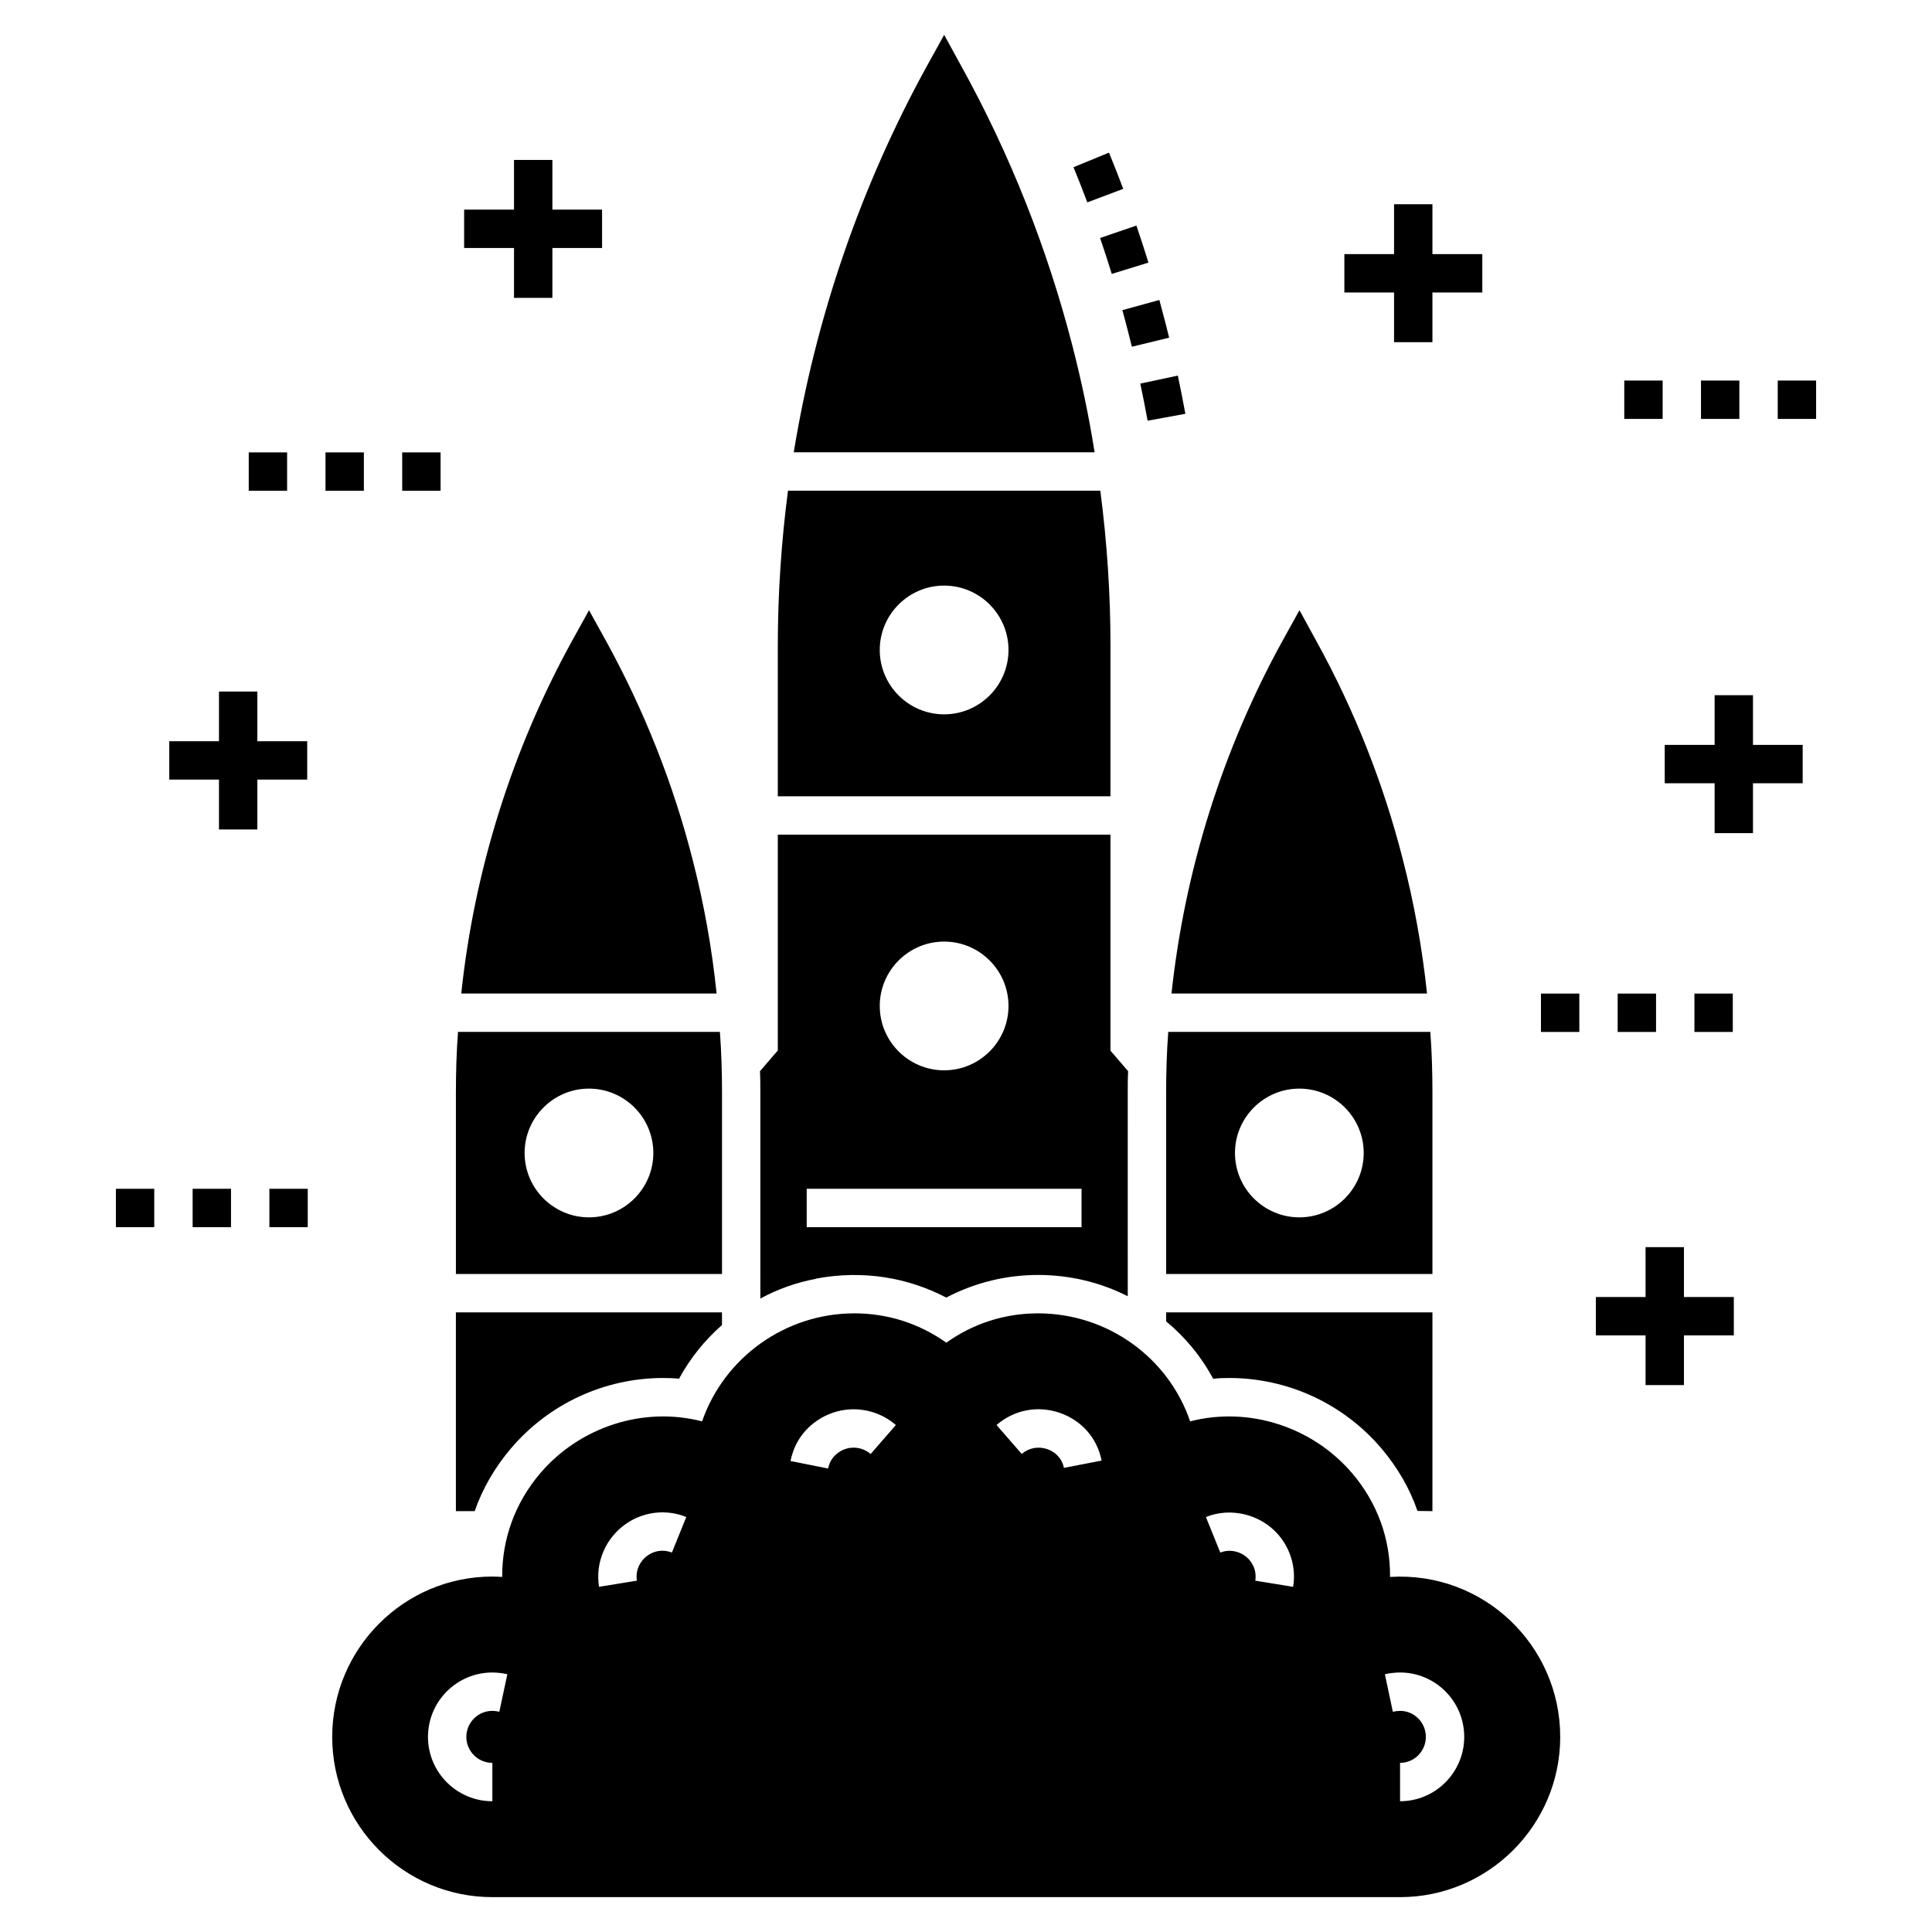 <?xml version="1.0" encoding="UTF-8"?>
<!-- Uploaded to: ICON Repo, www.iconrepo.com, Generator: ICON Repo Mixer Tools -->
<svg fill="#000000" width="800px" height="800px" version="1.1" viewBox="144 144 512 512" xmlns="http://www.w3.org/2000/svg">
 <g>
  <path d="m442.98 232c0.332 1.293 0.66 2.59 0.977 3.887l9.879-2.398c-0.324-1.344-0.664-2.688-1.008-4.019-0.508-1.992-1.039-3.984-1.586-5.973l-9.805 2.699c0.535 1.93 1.047 3.859 1.543 5.805z"/>
  <path d="m441.67 194.05c-1.211-3.219-2.469-6.422-3.777-9.602l-9.406 3.863c1.27 3.09 2.488 6.195 3.664 9.32z"/>
  <path d="m448.13 255.49 10.004-1.828c-0.617-3.383-1.285-6.762-2-10.125l-9.945 2.125c0.699 3.266 1.344 6.543 1.941 9.828z"/>
  <path d="m438.63 216.59 9.719-3c-1.012-3.285-2.078-6.555-3.191-9.812l-9.621 3.293c1.078 3.16 2.109 6.336 3.094 9.52z"/>
  <path d="m428.23 235.75c-6.66-25.879-16.574-50.945-29.59-74.434l-4.426-8.086-4.473 8.082c-17.594 31.93-29.539 66.707-35.387 102.55h79.723c-1.477-9.457-3.461-18.812-5.848-28.113z"/>
  <path d="m438.29 315.22c0-13.777-0.914-27.504-2.695-41.184h-82.773c-1.777 13.625-2.695 27.402-2.695 41.184v39.809h88.16zm-44.086 18.086c-9.406 0-17.059-7.652-17.059-17.059 0-9.402 7.652-17.055 17.059-17.055s17.059 7.652 17.059 17.055c-0.004 9.406-7.652 17.059-17.059 17.059z"/>
  <path d="m345.5 488.13c4.574-2.492 9.559-4.269 14.797-5.238v-0.051c12.469-2.332 24.355-0.266 34.473 5.035 15.438-8.141 33.652-7.738 48.098-0.355l-0.004-53.895c0-1.984 0-3.914 0.102-5.746l-4.676-5.441v-57.246h-88.164v57.199l-4.727 5.492c0.102 1.832 0.102 3.762 0.102 5.746zm48.703-94.598c9.406 0 17.059 7.652 17.059 17.059 0 9.402-7.652 17.055-17.059 17.055s-17.059-7.652-17.059-17.055c0-9.406 7.652-17.059 17.059-17.059zm-36.418 65.504h72.832v10.168l-72.832 0.004z"/>
  <path d="m522.18 407.29c-1.27-11.949-3.406-23.844-6.406-35.488-5.133-20.184-12.863-39.707-22.98-58.012l-4.422-8.082-4.473 8.082c-15.914 28.879-25.93 60.809-29.438 93.5z"/>
  <path d="m523.61 433.63c0-5.391-0.152-10.777-0.559-16.168h-69.453c-0.406 5.391-0.559 10.777-0.559 16.168v47.996h70.57zm-35.273 32.98c-9.402 0-17.055-7.652-17.055-17.059 0-9.402 7.652-17.055 17.055-17.055 9.406 0 17.059 7.652 17.059 17.055 0 9.406-7.652 17.059-17.059 17.059z"/>
  <path d="m453.04 494.18c5.035 4.168 9.305 9.305 12.457 15.203 1.422-0.152 2.797-0.203 4.219-0.203 15.559 0 30.301 6.812 40.367 18.66 4.269 5.035 7.523 10.625 9.559 16.574l3.965 0.051 0.004-52.676h-70.57z"/>
  <path d="m327.55 371.81c-5.137-20.184-12.914-39.707-22.98-58.012l-4.473-8.082-4.473 8.082c-15.914 28.879-25.93 60.809-29.387 93.5h67.668c-1.219-11.949-3.356-23.848-6.356-35.488z"/>
  <path d="m335.34 433.63c0-5.391-0.152-10.777-0.559-16.168h-69.402c-0.406 5.391-0.559 10.777-0.559 16.168v47.996h70.52zm-35.258 32.98c-9.402 0-17.055-7.652-17.055-17.059 0-9.402 7.652-17.055 17.055-17.055 9.406 0 17.059 7.652 17.059 17.055-0.004 9.406-7.652 17.059-17.059 17.059z"/>
  <path d="m279.41 527.84c10.066-11.848 24.812-18.66 40.367-18.66 1.371 0 2.797 0.051 4.168 0.203 2.949-5.441 6.812-10.219 11.387-14.234v-3.356l-70.516-0.004v52.672h4.984c2.082-5.996 5.336-11.59 9.609-16.621z"/>
  <path d="m274.48 646.76h240.54c23.387 0 42.453-19.066 42.453-42.453 0-24.301-20.387-43.93-45.098-42.402 0.102-10.066-3.356-19.625-10.016-27.453-10.523-12.355-27.402-17.793-42.961-13.777-5.746-16.879-21.863-28.625-40.316-28.625-8.848 0-17.184 2.695-24.301 7.777-7.168-5.086-15.508-7.777-24.355-7.777-18.355 0-34.523 11.746-40.367 28.625-15.508-4.016-32.387 1.422-42.91 13.777-6.66 7.828-10.117 17.387-10.066 27.453-0.863-0.051-1.73-0.102-2.594-0.102-23.438 0-42.453 19.066-42.453 42.504-0.004 23.387 19.012 42.453 42.449 42.453zm240.55-59.531c9.375 0 17.004 7.652 17.004 17.059s-7.625 17.059-17.004 17.059v-10.168c3.769 0 6.836-3.09 6.836-6.891 0-3.801-3.066-6.891-6.836-6.891-0.555 0-1.18 0.078-1.914 0.23l-2.109-9.945c1.434-0.305 2.75-0.453 4.023-0.453zm-32.164-36.402c3.231 3.805 4.629 8.797 3.832 13.699l-10.035-1.633c0.32-1.98-0.227-3.926-1.543-5.477-1.918-2.254-5.113-3.027-7.727-1.965l-3.816-9.422c6.606-2.688 14.59-0.727 19.289 4.797zm-58.012-32.406c5.793 1.996 9.934 6.727 11.082 12.648l-9.984 1.93c-0.445-2.312-2.094-4.168-4.41-4.965-2.379-0.82-4.906-0.336-6.766 1.285l-6.68-7.672c4.644-4.035 10.906-5.242 16.758-3.227zm-64.312 2.062c3.633-2.484 7.25-3.008 9.637-3.008 4.148 0 8.137 1.484 11.23 4.176l-6.68 7.672c-1.242-1.082-2.859-1.68-4.555-1.68-0.957 0-2.406 0.215-3.906 1.242-1.504 1.02-2.441 2.461-2.809 4.289l-9.969-1.992c0.621-3.117 2.352-7.504 7.051-10.699zm-50.598 27.309c3.613-2.477 7.211-3 9.586-3 2.188 0 4.32 0.414 6.344 1.234l-3.816 9.422c-0.801-0.324-1.652-0.488-2.523-0.488-0.941 0-2.371 0.211-3.84 1.215-2.188 1.5-3.328 4.137-2.91 6.715l-10.035 1.633c-1.047-6.449 1.777-13.016 7.195-16.73zm-35.465 39.438c1.219 0 2.559 0.152 3.973 0.453l-2.121 9.945c-0.895-0.191-1.504-0.23-1.852-0.23-3.801 0-6.891 3.09-6.891 6.891 0 3.797 3.09 6.891 6.891 6.891v10.168c-9.406 0-17.059-7.652-17.059-17.059s7.652-17.059 17.059-17.059z"/>
  <path d="m513.44 234.68h10.168v-13.168h13.219v-10.168h-13.219v-13.219h-10.168v13.219h-13.168v10.168h13.168z"/>
  <path d="m202.03 363.82h10.168v-13.219h13.219v-10.168h-13.219v-13.168h-10.168v13.168h-13.168v10.168h13.168z"/>
  <path d="m280.22 222.94h10.168v-13.219h13.168v-10.168h-13.168v-13.168h-10.168v13.168h-13.219v10.168h13.219z"/>
  <path d="m580.09 511.06h10.172v-13.168h13.219v-10.168h-13.219v-13.219h-10.172v13.219h-13.168v10.168h13.168z"/>
  <path d="m598.39 364.79h10.168v-13.219h13.168v-10.168h-13.168v-13.168h-10.168v13.168h-13.219v10.168h13.219z"/>
  <path d="m594.78 244.85h10.168v10.168h-10.168z"/>
  <path d="m574.45 244.85h10.168v10.168h-10.168z"/>
  <path d="m615.12 244.85h10.168v10.168h-10.168z"/>
  <path d="m230.26 263.89h10.168v10.168h-10.168z"/>
  <path d="m250.59 263.89h10.168v10.168h-10.168z"/>
  <path d="m209.92 263.89h10.168v10.168h-10.168z"/>
  <path d="m195.05 459.04h10.168v10.168h-10.168z"/>
  <path d="m174.71 459.04h10.168v10.168h-10.168z"/>
  <path d="m215.39 459.04h10.168v10.168h-10.168z"/>
  <path d="m552.37 407.31h10.168v10.168h-10.168z"/>
  <path d="m572.7 407.31h10.168v10.168h-10.168z"/>
  <path d="m593.04 407.31h10.168v10.168h-10.168z"/>
 </g>
</svg>